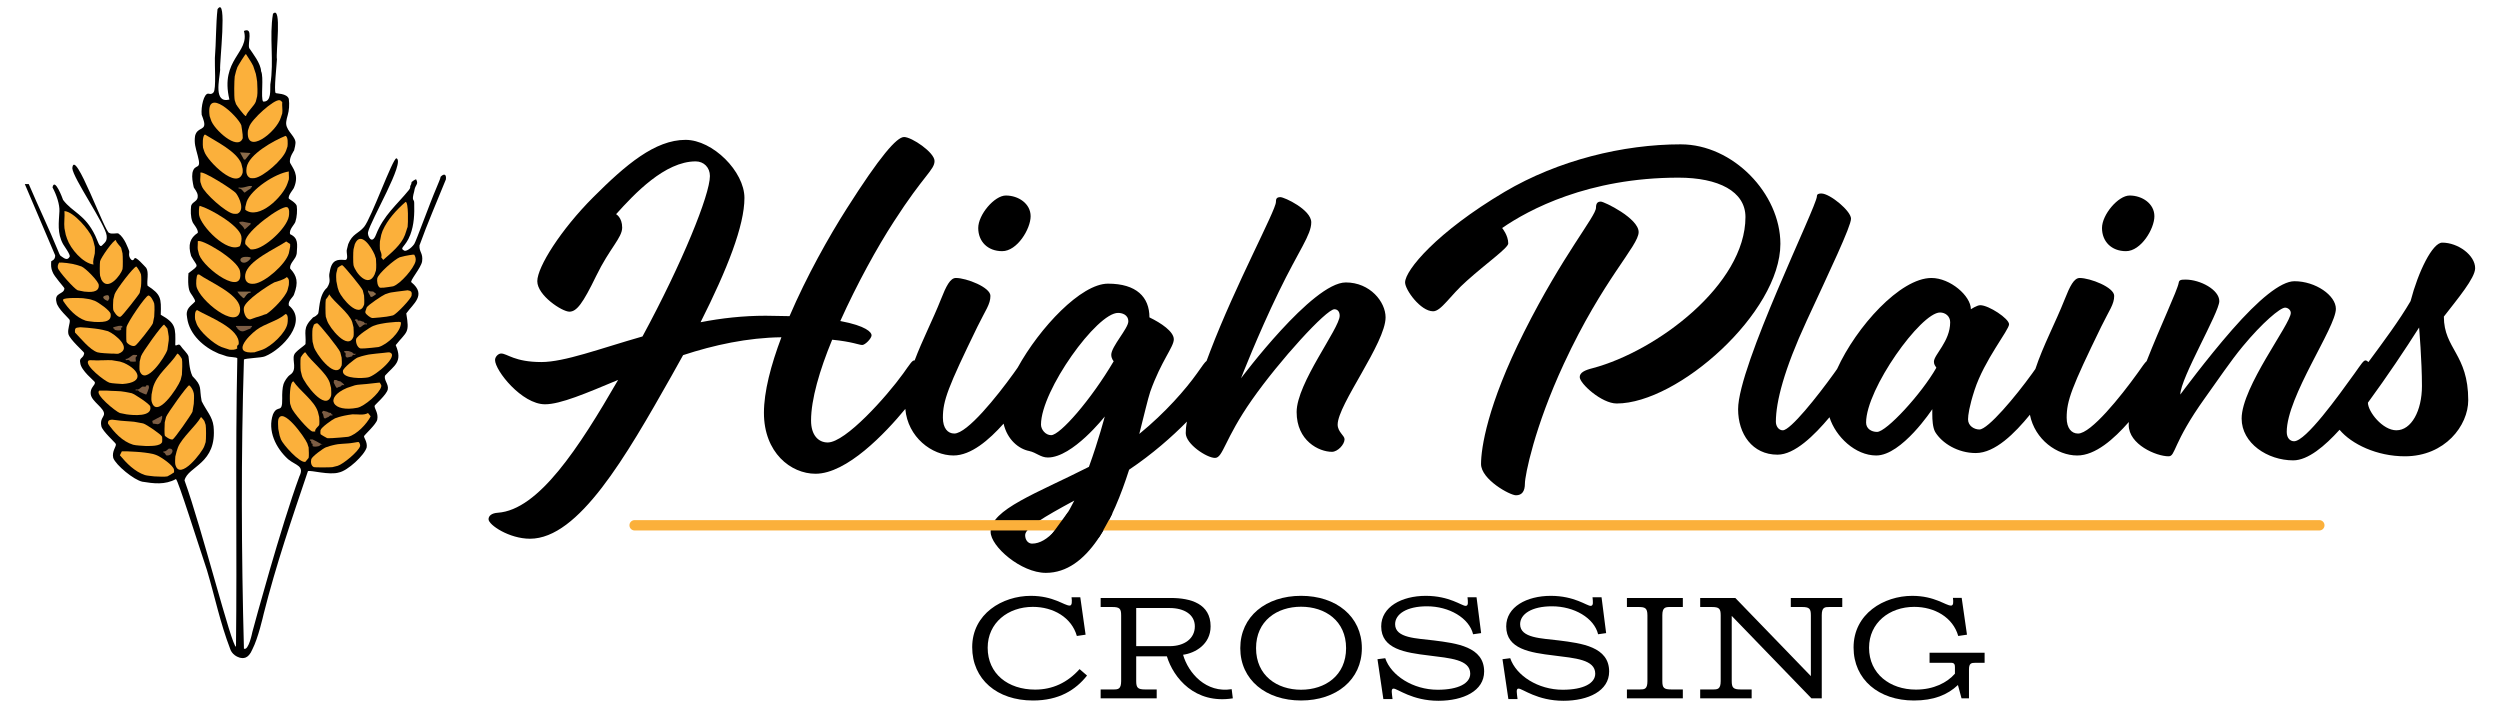 <?xml version="1.0" encoding="UTF-8"?>
<svg id="Layer_1" xmlns="http://www.w3.org/2000/svg" version="1.1" viewBox="0 0 339 96">
  <!-- Generator: Adobe Illustrator 29.4.0, SVG Export Plug-In . SVG Version: 2.1.0 Build 152)  -->
  <defs>
    <style>
      .st0 {
        fill: #8a6b4a;
      }

      .st1 {
        fill: #7c5d44;
      }

      .st2 {
        fill: #fbb03b;
      }
    </style>
  </defs>
  <g>
    <path d="M135.898,34.058c2.038,0,3.855-3.029,3.855-4.737s-1.652-2.809-3.36-2.809c-1.542,0-3.745,2.589-3.745,4.406s1.267,3.14,3.25,3.14Z"/>
    <path d="M182.489,38.299c-4.516,0-14.21,12.999-14.21,12.999,0,0,2.258-5.838,5.122-11.732,2.754-5.673,4.406-7.711,4.406-9.419s-3.635-3.415-4.186-3.415-.606.275-.606.661c0,1.102-5.453,11.181-8.923,20.269-.169.446-.329.871-.482,1.279-.24.165-.568.658-1.302,1.695-1.487,2.093-4.241,5.288-7.821,8.207.661-2.589,1.157-4.737,1.487-5.728,1.487-4.186,3.195-6.059,3.195-7.105s-1.707-2.203-3.305-2.974c0-2.754-1.763-4.572-5.618-4.572-3.645,0-9.256,5.952-12.258,11.397-.153.216-.332.471-.548.775-2.258,3.139-6.279,8.152-8.041,8.152-.881,0-1.542-.716-1.542-2.148,0-2.313.661-4.076,4.682-12.338,1.102-2.258,1.763-3.029,1.763-4.186s-3.25-2.423-4.682-2.423c-.771,0-1.322,1.102-2.038,2.919-1.081,2.734-2.528,5.522-3.559,8.271-.018-.004-.036-.009-.053-.009-.275,0-.551.441-1.487,1.763-2.258,3.139-7.821,9.363-10.245,9.363-1.267,0-2.258-.991-2.258-2.974,0-2.864,1.157-6.83,2.864-10.961,2.754.275,3.635.716,4.076.716.386,0,1.267-.881,1.267-1.322,0-.386-.716-1.267-4.241-1.928,2.258-5.012,5.012-10.024,7.27-13.494,4.076-6.334,5.508-6.995,5.508-8.207,0-1.157-3.084-3.25-4.131-3.25-.991,0-3.25,2.589-7.766,9.694-2.423,3.8-5.453,9.198-7.766,14.596-.992,0-2.093-.055-3.25-.055-3.029,0-6.004.33-8.813.881,3.635-7.215,5.949-13.109,5.949-16.854,0-3.58-4.296-7.876-7.986-7.876-4.131,0-8.097,3.36-12.503,7.766-4.406,4.406-7.601,9.474-7.601,11.401s3.36,4.131,4.351,4.131,1.817-1.102,3.635-4.847,3.525-5.177,3.525-6.554-.826-1.818-.826-1.818c2.479-2.754,6.61-7.16,10.795-7.16,1.102,0,1.928.826,1.928,1.983,0,2.534-3.745,11.787-9.143,21.756-5.783,1.652-10.575,3.47-13.715,3.47-3.635,0-4.627-1.157-5.453-1.157-.386,0-.826.441-.826.881,0,1.432,3.635,6.004,6.775,6.004,2.093,0,5.563-1.487,9.914-3.305-5.343,9.253-10.795,17.625-16.303,18.011-.881.055-1.267.441-1.267.881,0,.771,2.809,2.644,5.618,2.644,6.609,0,12.999-11.126,19.167-22.032l1.597-2.864c4.186-1.377,8.758-2.368,13.329-2.423-1.432,3.801-2.368,7.381-2.368,10.245,0,5.398,3.635,8.262,6.995,8.262,4.243,0,9.451-5.485,12.177-8.793.325,3.832,3.598,6.315,6.526,6.315,2.384,0,4.814-2.092,6.8-4.316.496,2.177,2.058,3.436,3.472,3.71.991.22,1.542.881,2.534.881,3.36,0,7.711-5.563,7.711-5.563,0,0-.826,3.195-2.148,6.83-7.05,3.58-13.329,5.783-13.329,8.813,0,1.983,4.131,5.563,7.491,5.563,5.728,0,9.143-7.27,11.291-13.99,3.133-2.1,5.836-4.481,7.839-6.522-.124.65-.162,1.131-.162,1.565,0,1.487,2.864,3.36,3.966,3.36s1.267-2.534,5.012-7.876c3.745-5.343,10.079-12.283,11.181-12.283.386,0,.716.275.716.881,0,1.707-5.838,9.143-5.838,13.054s3.029,5.398,4.792,5.398c.771,0,1.707-.992,1.707-1.708,0-.496-.936-.991-.936-1.983,0-2.699,6.499-11.071,6.499-14.541,0-2.093-2.093-4.737-5.398-4.737ZM139.946,73.715c-.496,0-.936-.441-.936-1.157,0-.936,2.479-2.423,6.665-4.682-1.597,3.195-3.58,5.838-5.728,5.838ZM151.017,48.984c-3.084,5.233-7.27,10.025-8.482,10.025-.771,0-1.377-.771-1.377-1.432,0-4.627,7.601-15.202,10.465-15.147.496,0,1.377.22,1.377,1.157s-2.313,3.415-2.313,4.516c0,.551.331.881.331.881Z"/>
    <path d="M227.927,19.572c-7.821,0-16.634,2.148-23.904,6.444-9.198,5.453-13.494,10.63-13.494,12.283,0,.991,2.093,3.911,3.8,3.911,1.102,0,2.313-2.148,4.571-4.131,2.699-2.423,5.618-4.461,5.618-5.067,0-1.102-.826-2.093-.826-2.093,3.58-2.479,11.677-6.83,23.904-6.83,5.453,0,9.088,1.873,9.088,5.343,0,9.143-12.007,18.176-20.71,20.489-1.102.275-1.763.606-1.763,1.212,0,.881,2.974,3.58,5.012,3.58,8.317,0,22.197-12.338,22.197-21.646,0-6.83-6.444-13.494-13.494-13.494Z"/>
    <path d="M217.077,27.338c-.441,0-.661.22-.661.826,0,1.157-4.461,6.334-9.749,16.854-5.012,9.969-5.838,15.808-5.838,17.901s3.911,4.241,4.737,4.241,1.212-.551,1.212-1.597,1.267-7.601,5.288-16.248c5.343-11.512,10.134-15.973,10.134-17.846s-4.682-4.131-5.122-4.131Z"/>
    <path d="M288.28,34.058c2.038,0,3.856-3.029,3.856-4.737s-1.652-2.809-3.36-2.809c-1.542,0-3.745,2.589-3.745,4.406s1.267,3.14,3.249,3.14Z"/>
    <path d="M335.63,36.371c0-1.763-2.313-3.47-4.461-3.47-1.322,0-3.25,3.911-4.296,7.931-1.518,2.609-3.669,5.492-5.714,8.261-.145-.137-.283-.22-.393-.22-.275,0-.551.441-1.487,1.763-2.258,3.139-6.609,9.198-8.207,9.198-.496,0-.992-.386-.992-1.267,0-4.792,6.665-14.155,6.665-16.689,0-1.818-2.754-3.745-5.618-3.745-1.873,0-4.902,2.534-8.427,6.554-3.525,4.021-7.05,8.813-7.05,8.813,0-2.203,5.287-11.126,5.287-12.668s-2.589-2.919-4.571-2.919c-.661,0-.881.055-.936.441-.194,1.064-2.484,5.869-4.349,10.62-.237.193-.567.687-1.258,1.663-2.258,3.139-6.279,8.152-8.041,8.152-.881,0-1.542-.716-1.542-2.148,0-2.313.661-4.076,4.682-12.338,1.102-2.258,1.762-3.029,1.762-4.186s-3.249-2.423-4.682-2.423c-.771,0-1.322,1.102-2.038,2.919-1.231,3.113-2.937,6.298-3.963,9.413-.127.179-.269.381-.432.612-2.258,3.139-6.004,7.601-7.16,7.601-.716,0-1.542-.496-1.542-1.377,0-.551.165-1.763.881-3.966,1.322-4.076,4.682-8.152,4.682-8.923s-2.754-2.589-3.911-2.589c-.44,0-1.267.551-1.267.551,0-1.817-2.809-4.241-5.343-4.241-4.235,0-10.192,6.607-12.796,12.337-.126.178-.267.378-.428.607-2.258,3.139-5.893,7.711-6.94,7.711-.551,0-.936-.551-.936-1.157,0-2.699,1.102-7.05,4.186-13.715,3.084-6.665,6.004-12.778,6.004-13.825s-2.864-3.415-4.021-3.415c-.33,0-.606.055-.606.386,0,1.322-10.685,22.968-10.685,28.861,0,3.36,1.928,6.169,5.343,6.169,2.327,0,4.974-2.6,7.049-5.076.836,2.654,3.511,5.186,6.34,5.186,3.47,0,7.601-6.279,7.601-6.279v.716c0,.716.055,1.763.386,2.368.936,1.542,3.084,2.864,5.508,2.864,2.632,0,5.296-2.694,7.342-5.197.672,3.382,3.693,5.528,6.415,5.528,2.465,0,4.978-2.236,6.999-4.541-.01.142-.015.28-.015.41,0,2.644,3.745,4.241,5.398,4.241.991,0,.496-1.707,4.957-7.931,1.707-2.368,3.47-5.012,5.122-6.995,2.644-3.195,5.067-5.232,5.728-5.232.33,0,.771.275.771.716,0,1.487-6.665,10.024-6.665,14.32,0,3.36,3.525,5.673,6.995,5.673,2.011,0,4.308-1.967,6.284-4.147,1.631,1.949,5.058,3.596,8.856,3.596,5.453,0,8.592-4.186,8.592-7.601,0-6.279-3.305-6.94-3.305-11.346,1.873-2.423,4.241-5.232,4.241-6.554ZM262.24,49.039c0,.386.165.551.33.826-2.038,3.58-6.775,8.702-8.041,8.702-.771,0-1.487-.44-1.487-1.267,0-4.572,7.436-14.926,10.025-14.926.716,0,1.377.496,1.377,1.322,0,2.589-2.203,4.406-2.203,5.343ZM324.945,58.347c-1.873,0-3.855-2.534-3.855-3.745,2.699-3.69,5.012-7.16,6.94-10.19,0,0,.386,4.517.386,7.931,0,3.36-1.432,6.004-3.47,6.004Z"/>
  </g>
  <g>
    <path d="M147.207,86.063l-1.186.175c-.719-2.527-3.208-3.946-5.968-3.946-3.363,0-6.124,2.158-6.124,5.541,0,3.538,2.76,5.677,6.435,5.677,2.372,0,4.393-.953,6.026-2.78l1.011.875c-1.536,1.944-3.791,3.383-7.329,3.383-4.88,0-8.243-2.877-8.243-7.232,0-4.53,4.102-6.96,7.951-6.96,3.072,0,4.53,1.322,5.268,1.322.33,0,.33-.544.253-1.127h1.186l.719,5.074Z"/>
    <path d="M158.754,81.086c2.741,0,5.404.797,5.404,3.849,0,2.45-2.119,3.635-3.733,3.849.719,2.508,3.13,5.229,6.59,4.666l.156,1.244c-5.151.816-8.048-2.78-8.942-5.696h-4.16v3.344c0,.914.214,1.147,1.205,1.147h1.575v1.205h-7.601v-1.205h1.769c.583,0,1.011-.039,1.011-1.127v-8.923c0-.914-.214-1.127-1.205-1.127h-1.575v-1.225h9.506ZM158.618,87.618c1.983,0,3.402-1.03,3.402-2.683,0-1.613-1.458-2.488-3.421-2.488h-4.53v5.171h4.549Z"/>
    <path d="M176.425,80.794c4.763,0,8.243,2.799,8.243,7.096s-3.48,7.096-8.243,7.096-8.243-2.799-8.243-7.096,3.48-7.096,8.243-7.096ZM176.425,93.528c3.266,0,6.104-1.925,6.104-5.638s-2.838-5.618-6.104-5.618-6.104,1.905-6.104,5.618,2.838,5.638,6.104,5.638Z"/>
    <path d="M200.842,85.849l-1.089.156c-.544-2.216-3.246-3.791-6.26-3.791-2.741,0-4.316,1.05-4.316,2.43,0,1.905,2.955,1.905,5.249,2.197,3.091.389,6.823.855,6.823,4.218,0,2.625-2.819,3.966-6.201,3.966-3.558,0-5.541-1.652-6.085-1.652-.389,0-.214.661-.136,1.419h-1.244l-.797-5.404,1.05-.136c.797,2.352,3.772,4.277,7.115,4.277,2.819,0,4.413-.875,4.413-2.177,0-1.925-2.722-2.1-5.618-2.469-3.227-.389-6.454-.875-6.454-3.946,0-2.644,2.78-4.141,6.046-4.141,3.207,0,4.879,1.361,5.404,1.361.408,0,.311-.564.253-1.166h1.225l.622,4.86Z"/>
    <path d="M217.793,85.849l-1.089.156c-.544-2.216-3.246-3.791-6.26-3.791-2.741,0-4.316,1.05-4.316,2.43,0,1.905,2.955,1.905,5.249,2.197,3.091.389,6.823.855,6.823,4.218,0,2.625-2.819,3.966-6.201,3.966-3.558,0-5.541-1.652-6.085-1.652-.389,0-.214.661-.136,1.419h-1.244l-.797-5.404,1.05-.136c.797,2.352,3.772,4.277,7.115,4.277,2.819,0,4.413-.875,4.413-2.177,0-1.925-2.722-2.1-5.618-2.469-3.227-.389-6.454-.875-6.454-3.946,0-2.644,2.78-4.141,6.046-4.141,3.207,0,4.879,1.361,5.404,1.361.408,0,.311-.564.253-1.166h1.225l.622,4.86Z"/>
    <path d="M225.413,92.361c0,.914.214,1.127,1.205,1.127h1.574v1.205h-7.582v-1.205h1.769c.583,0,1.011-.02,1.011-1.108v-8.942c0-1.011-.35-1.127-1.205-1.127h-1.575v-1.225h7.582v1.225h-1.769c-.583,0-1.011.058-1.011,1.108v8.942Z"/>
    <path d="M245.553,83.438c0-.914-.214-1.127-1.205-1.127h-1.516v-1.225h6.979v1.225h-1.769c-.583,0-1.011.02-1.011,1.108v11.275h-1.4l-10.809-11.178v8.826c0,.914.214,1.147,1.205,1.147h1.497v1.205h-6.979v-1.205h1.769c.583,0,1.011-.039,1.011-1.127v-8.923c0-.914-.214-1.127-1.205-1.127h-1.575v-1.225h4.763l10.245,10.595v-8.243Z"/>
    <path d="M266.004,81.067l.719,4.996-1.186.175c-.719-2.527-3.207-3.946-5.968-3.946-3.363,0-6.124,2.158-6.124,5.541,0,3.538,2.838,5.677,6.357,5.677,2.411,0,4.238-.953,5.288-2.158v-.914c0-.311-.078-.564-.506-.564h-2.935v-1.361h7.465v1.361h-1.244c-.583,0-.875.078-.875.914v3.908h-1.011l-.486-1.808c-1.419,1.341-3.285,2.1-5.968,2.1-4.763,0-8.184-2.838-8.184-7.193,0-4.568,4.102-6.998,7.951-6.998,3.072,0,4.53,1.322,5.268,1.322.33,0,.33-.467.253-1.05h1.186Z"/>
  </g>
  <path class="st2" d="M314.501,71.933H86.055c-.389,0-.703-.315-.703-.703s.315-.703.703-.703h228.446c.389,0,.703.315.703.703s-.315.703-.703.703Z"/>
  <path d="M150.835,69.625s-1.248,2.407-1.783,3.209-6.653-.09-6.653-.09c0,0,1.248-1.677,2.273-3.097.869-1.203,6.163-.022,6.163-.022Z"/>
  <g>
    <path d="M60.464,24.328c.088-.735-.262-.826-.716-.358-.014.262-.375.98-.537,1.432-1.022,2.389-2.8,7.357-3.043,7.696-.438.611-1.09,1.001-1.342.895-.747-.402.152-.439.805-2.148.526-1.377.577-2.844.537-4.295.017-.655-.406-.134,0-1.611.134-.993.633-.881.268-1.611-.085-.063-.581.3-.626.358-.017.022.026.209-.179.537-.039.062.087.205-.179.537-1.639,2.024-3.433,3.413-4.474,6.085-.557,1.43-1.181.115-1.074-.358.375-1.652,5.104-9.593,3.848-10.023-.514.014-3.416,8.153-4.385,9.307-.77.917-1.579.917-2.148,2.327-.041.102-.094.441-.179.716-.151.375.351,1.547-.358,1.432-.889-.062-1.707-.064-1.969,1.611-.258.936.304,1.079-.358,2.148-1.213,1.046-1.007,3.319-1.253,3.58-.421.447-.555.358-.678.481-1.463,1.463-.881,1.961-.997,3.588-.078.182-1.435,1.018-1.547,1.48-.276.738.469,2.032-.537,2.685-.374.242-.774.894-.895,1.253-.164.504-.198,1.362-.179,1.969.036,2.181-.619.709-1.253,2.148-.768,2.211.386,4.57,2.058,6.085,1.048.859,2.24.863,1.521,2.327-2.51,6.851-6.056,19.891-6.377,21.111,0,0-.501,2.579-1.14,2.246-.345-12.83-.406-26.379,0-39.196.141-.198,2.374-.223,2.864-.448,2.338-.94,5.9-4.737,3.222-6.891-.148-.679.622-1.127.716-1.521.597-1.608.412-2.473-.537-3.49-.091-.558.512-1.126.716-1.521.142-.275.174-.509.179-.537.068-1.217.256-2.072-.895-2.595-.208-.617.645-1.365.716-1.7.216-.667.264-1.555.179-2.148-.144-.458-1.051-.915-1.074-.984-.147-.448.668-1.28.716-1.521.713-1.72-.199-2.624-.537-3.311-.204-.652.529-1.673.537-1.7.109-.364.179-.849.179-.895.154-.917-1.154-1.616-1.253-2.685-.037-.4.202-1.178.208-1.198.188-.619.248-1.444.15-2.203-.251-.789-1.714-.699-1.79-.805-.244-.345.154-3.896.179-4.564-.176-.813.707-7.415-.537-6.175-.527,3.145.164,6.395-.358,9.575-.048.672.197,2.42-.985,2.327-.339-.528.125-3.305-.269-4.117-.046-1.061-1.118-2.39-1.611-3.132-.237-.693.605-2.892-.716-2.327.83,2.97-3.282,3.823-1.969,9.307-2.177.539-1.359-2.67-1.253-4.027-.125-.857,1.015-10.168-.358-8.233-.222,1.904-.193,4.612-.358,6.623-.044.86.191,4.205-.179,4.653-.282.342-.587.188-.716.179-.593-.04-1.011,1.776-.895,2.864,0,.046.347.804.358,1.253.021.851-.969.471-1.253,1.611-.144,1.011.06,1.545.358,2.685.59,2.151-.408.907-.716,2.327-.093.634.025,1.262.179,1.969.015.087.483.59.537,1.074.097.875-.701.79-.895,1.432-.063.587-.088,1.501.179,2.148.052.254.852,1.052.716,1.521-1.046.692-1.348,1.605-.895,3.132.849,1.565,1.242,1.116-.358,2.327-.053.545-.107,1.888.179,2.506.032.164.772,1.032.716,1.342-.606.659-1.347.915-1.074,2.237.306,2.262,2.281,3.988,4.295,4.832.273.063.676.237,1.074.358.265.107,1.369.103,1.432.269-.286,13.022-.025,26.129-.179,39.107-.565.085-4.601-15.987-6.98-22.551.456-1.951,4.45-2.221,3.937-7.338-.157-1.315-.953-2.063-1.611-3.4-.371-1.896.144-1.965-1.253-3.401-.482-.993-.465-2.459-.537-2.685-.14-.442-.824-1.022-1.074-1.432-.244-.399-.596.114-.716-.089.049-2.403.079-2.95-1.969-4.116.075-2.26.045-2.74-1.79-3.938-.126-.618.214-1.804-.179-2.416-.212-.206-1.474-1.696-1.611-1.253-.008.026-.228.465-.537,0-.332-.501-.071-.821-.179-1.074-.105-.246-.585-1.745-1.432-2.327-.172-.118-.901.131-1.253-.089-.516.168-4.745-11.76-5.011-8.77.089,1.344,4.5,7.654,4.653,9.128.079.762-.189.896-.626,1.342-.359.366-.571-.615-.916-1.328-1.423-2.938-3.049-3.108-4.364-4.847-.042-.147-1.144-3.116-1.432-1.7.568,1.064.98,2.346.937,3.222-.076,1.534-.323,2.98.495,4.474.132.241,1.03,1.446.895,1.7-.286.538-.676.282-1.066.004-.105-.075-.172-.127-.217-.166l-.088-.164c-.004-.026-.016-.061-.06-.12-.034-.083-.067-.165-.101-.247-1.3-3.163-2.674-6.01-4.015-9.149h-.537l4.117,9.665c.028.655-.536.757-.537.805-.024.527-.052.903.179,1.432.197.61,1.594,2.1,1.611,2.237-.031.863-1.419.511-1.074,1.879.125.871,1.747,2.228,1.79,2.416.093.411-.315,1.21-.179,1.879.15.737,2.119,2.429,2.148,2.595-.083.794-.723.556-.537,1.342.098,1.045,1.917,2.438,1.969,2.595.147.448-.694.689-.537,1.7.151.973,1.919,1.863,1.79,2.685-.061.39-.56.679-.358,1.611.146.675,1.944,2.262,1.969,2.416.06.371-.567.967-.358,1.879.372,1,2.811,2.984,3.937,3.222,1.54.25,3.085.456,4.564-.358.278.078,2.992,8.747,4.206,12.35,1.103,3.702,1.772,7.092,3.161,10.714,0,0,.232.834,1.262,1.15.412.097,1.162.265,1.74-1.13,0,0,0,0,0,0,.792-1.53,1.445-4.464,1.535-4.827,1.656-6.581,3.845-12.976,5.996-19.33.36-.164,2.898.584,4.206.179,1.173-.224,3.469-2.35,3.759-3.4.112-.748-.391-1.288-.358-1.521.02-.142,1.663-1.615,1.79-2.237.188-.922-.416-1.518-.358-1.879.023-.141,1.64-1.492,1.79-2.237.144-.717-.602-1.306-.358-1.879,1.276-1.395,2.405-1.821,1.432-4.117,1.533-1.911,1.895-1.565,1.432-4.296.904-1.292,2.789-2.503.716-4.206-.379-.09,1.317-1.985,1.432-2.864.149-1.141-.415-1.227-.358-2.148,1.073-2.991,2.413-6.057,3.579-8.949Z"/>
    <g>
      <path class="st2" d="M34.333,8.936c.056.158.132.383.179.537.048.16.173.509.179.537.063.285.145.788.179,1.074.026.518.082,1.509,0,1.969-.014.08-.15.629-.179.716-.186.566-1.129,1.322-1.342,1.969-.202.044-1.309-1.511-1.342-1.611-.041-.123-.174-.509-.179-.537-.104-.538-.071-2.62,0-3.222.004-.037.135-.494.179-.716.005-.028.135-.396.179-.537.097-.214,1.057-1.79,1.163-1.79.318.511.723,1.078.984,1.611Z"/>
      <path class="st2" d="M38.271,15.379c-.005.028-.13.366-.179.537-.583,2.019-4.826,5.266-4.474,1.79.003-.028.135-.4.179-.537.311-.968,3.347-3.733,4.117-3.58.176.035.243.156.358.268-.052.479.074,1.068,0,1.521Z"/>
      <path class="st2" d="M32.722,16.99c.021.06.184,1.19.179,1.253-.015.167.042.435,0,.537-.697,1.708-3.909-1.248-4.296-2.506-.044-.144-.175-.509-.179-.537-.584-4.217,3.87.067,4.296,1.253Z"/>
      <path class="st2" d="M32.722,22.18c.016.04.177.679.179.716.008.159.034.419,0,.537-.715,2.458-4.766-1.588-5.19-2.864-.041-.124-.175-.509-.179-.537-.049-.323-.105-1.664.268-1.79,1.443.913,4.266,2.262,4.922,3.938Z"/>
      <path class="st2" d="M38.987,19.853c-.003.028-.137.411-.179.537-.413,1.239-3.079,3.589-4.296,3.759-.129.018-.455.031-.537,0-.588-.22-.627-.875-.537-1.432.294-1.808,3.727-3.67,5.28-4.296.368.129.305,1.119.268,1.432Z"/>
      <path class="st0" d="M33.975,20.748l-.716.895c-.056-.013-.126.018-.179,0l-.537-.984,1.432.089Z"/>
      <path class="st2" d="M39.166,23.254c-.034.347.049.734,0,1.074-.004.028-.137.41-.179.537-.59,1.793-3.892,5.024-5.727,3.58-.003-.118.007-.24,0-.358-.002-.037.154-.646.179-.716.621-1.733,3.907-3.86,5.727-4.117Z"/>
      <path class="st2" d="M32.185,28.981c-.066.029-.415.018-.537,0-.993-.147-3.899-2.726-4.296-3.759-.031-.081-.173-.509-.179-.537-.072-.357.05-.866,0-1.253.192-.408,4.478,2.306,4.832,2.774.503.664,1.21,2.325.179,2.774Z"/>
      <path class="st0" d="M34.154,25.223v.179c-.207-.032-.168.174-.179.179-.369.174-.757.537-.805.537-.116,0-.447-.675-.805-.537v-.179c.376.187,1.292-.183,1.432-.179.118.003.239-.002.358,0Z"/>
      <path class="st2" d="M55.274,30.771c-.004.028-.12.3-.179.537-.011.043-.144.442-.179.537-.506,1.367-1.899,2.474-2.953,3.401l-.268-.358c.155-.398-.14-.848-.179-1.074-.018-.344-.028-.732,0-1.074.004-.045.144-.729.179-.895.006-.028.128-.36.179-.537.681-1.551,1.873-2.833,3.132-3.938.406.055.329,3.018.268,3.401Z"/>
      <path class="st2" d="M32.722,32.024c.093.437-.019.93-.179,1.342-1.75,1.032-5.309-2.72-5.548-4.206-.036-.225-.048-1.137.089-1.253,1.438.408,5.324,2.64,5.638,4.117Z"/>
      <path class="st2" d="M39.166,29.339c-.272,1.591-3.286,4.373-4.832,4.474-.111.007-.264.023-.358,0-.049-.012-.704-.667-.716-.716-.023-.098-.007-.247,0-.358.092-1.394,4.813-4.832,5.638-4.653.417.09.315.983.268,1.253Z"/>
      <path class="st2" d="M12.498,32.203c.03.072.155.452.179.537.035.124.174.679.179.716.037.273,0,.609,0,.895-.073.484-.313.982-.179,1.521-1.468-.197-3.111-2.13-3.58-3.49-.044-.128-.164-.476-.179-.537-.036-.144-.167-.792-.179-.895-.086-.727.062-1.581,0-2.327,1.266.084,3.341,2.568,3.759,3.58Z"/>
      <path class="st1" d="M32.901,30.055c.046,0,.833.159.895.179.054.018.127-.02.179,0v.179l-.805.716c-.187-.664-1.37-1.065-.268-1.074Z"/>
      <path class="st2" d="M50.799,34.53c.059.227.176.509.179.537.042.36.061,1.279,0,1.611-.005.028-.16.495-.179.537-.859,1.911-2.612-.231-2.864-1.253-.063-.255-.053-1.853,0-2.148.012-.069.164-.682.179-.716.801-1.851,2.229.389,2.685,1.432Z"/>
      <path class="st2" d="M16.435,33.635c.016.047.173.679.179.716.047.287.062,1.932,0,2.148-.225.786-1.982,3.084-2.864,1.432-.013-.025-.173-.509-.179-.537-.056-.249-.053-1.708,0-1.969.094-.456,1.827-2.944,2.148-2.864.044.38.635.84.716,1.074Z"/>
      <path class="st2" d="M26.995,34.53c-.016-.043-.175-.679-.179-.716-.041-.348.028-.723,0-1.074.264-.532,5.446,2.458,5.727,4.027.648,3.613-4.827-.274-5.548-2.237Z"/>
      <path class="st2" d="M39.345,33.098c0,.118-.002.239,0,.358,0,.046-.153.806-.179.895-.444,1.498-3.204,3.921-4.653,4.117-.907.123-1.4-.324-1.253-1.253.295-1.866,4.184-3.528,5.548-4.474l.537.358Z"/>
      <path class="st2" d="M56.348,35.424c-.207.94-2.052,3.086-3.043,3.401-.06.019-1.19.184-1.253.179-.161-.013-.461.039-.537,0-.333-.173-.424-.916-.358-1.253.134-.679,2.376-2.6,3.043-2.864.034-.014.628-.162.716-.179.179-.035,1.021-.19,1.074-.179.057.012.121-.009.179,0,.172.269.248.581.179.895Z"/>
      <path class="st0" d="M33.975,34.888v.179c-1.213,1.54-2.376-.636,0-.179Z"/>
      <path class="st2" d="M8.381,35.603c.28.003,1.141.114,1.432.179.153.034.628.146.716.179.201.075.432.133.537.179.554.243,2.286,1.985,2.327,2.506.085,1.082-1.239.968-1.969.895-.045-.005-.852-.163-.895-.179-.436-.169-2.623-2.596-2.685-3.043-.043-.314.029-.464.179-.716.115-.011.254.024.358,0Z"/>
      <path class="st2" d="M49.189,39.362c.022.065.175.679.179.716.026.231.051,1.11,0,1.253-.696,1.973-3.005-.885-3.401-1.79-.019-.044-.161-.47-.179-.537-.027-.097-.176-.849-.179-.895-.021-.304-.044-.792,0-1.074.011-.068.158-.686.179-.716.031-.045.506-.397.626-.358.209.067,2.65,3.038,2.774,3.401Z"/>
      <path class="st2" d="M19.12,37.214c.06.267.042,1.303,0,1.611-.013.095-.164.852-.179.895-.07.195-2.391,3.188-2.595,3.222-.397.183-.939-.737-.984-.895-.056-.196-.033-1.169,0-1.432.005-.037.15-.624.179-.716.178-.576,2.621-3.792,2.953-3.759.198.205.577.854.626,1.074Z"/>
      <path class="st2" d="M32.543,41.689c.021.143.026.403,0,.537-.49,2.502-5.493-1.504-5.906-3.401-.062-.286-.048-1.422.179-1.611h.179c1.351.985,5.267,2.582,5.548,4.474Z"/>
      <path class="st2" d="M39.166,38.646c-.001.037-.151.631-.179.716-.309.936-2.008,2.682-2.864,3.222-.024.015-.259.045-.537.179-.053.026-.356.114-.537.179-.373.074-1.017.362-1.074.358-.058-.004-.125.013-.179,0-.551-.131-.826-1.123-.716-1.611.22-.974,3.175-2.913,4.117-3.401.603-.214,1.165-.298,1.7-.716.384.271.28.692.268,1.074Z"/>
      <path class="st0" d="M50.62,39.541c.163.18.392.223.358.358-.008.031-.505.358-.537.358-.06,0-.119,0-.179,0-.046-.209-.345-.543-.358-.716-.004-.059.003-.12,0-.179.259.236.513.118.716.179Z"/>
      <path class="st2" d="M55.811,40.078c-.082.471-2.069,2.527-2.506,2.685-.163.059-.648.125-.895.179-.154.033-1.7.189-1.79.179-.059-.007-.121.01-.179,0-.215-.036-.81-.477-.895-.716-.015-.042.001-.12,0-.179,0-.028.165-.512.179-.537.177-.322,2.097-1.618,2.506-1.79.135-.057.376-.125.537-.179.245-.083.762-.117,1.074-.179.322-.02,1.36-.189,1.432-.179.494.067.62.236.537.716Z"/>
      <path class="st0" d="M33.975,39.541v.179c-.398-.157-.838.71-.895.716-.158.017-.799-.677-.895-.895h1.79Z"/>
      <path class="st2" d="M47.757,43.658c.022.065.175.679.179.716.026.231.051,1.11,0,1.253-.722,2.048-3.277-1.21-3.58-2.148-.044-.136-.174-.509-.179-.537-.055-.294-.063-2.074,0-2.327.01-.041.434-.494.447-.716.744,1.146,2.704,2.51,3.132,3.759Z"/>
      <path class="st0" d="M14.824,40.436c.002.02-.159.353-.179.358-.159.037-1.115-.482-.358-.716.387-.119.498-.049.537.358Z"/>
      <path class="st2" d="M20.91,41.152c.066.276.042,1.457,0,1.79-.01.076-.162.841-.179.895-.109.342-2.193,2.992-2.416,3.043-.37.183-1.064-.26-1.163-.537-.046-.128-.041-1.754,0-1.969.121-.637,2.564-4.232,2.953-4.296.334-.055.757.874.805,1.074Z"/>
      <path class="st2" d="M11.245,40.436c.295.049.823.103,1.074.179.12.036.451.142.537.179.496.214,2.081,1.307,2.148,1.79.174,1.256-1.419,1.06-2.148,1.074-.301-.039-1.016-.099-1.253-.179-1.269-.43-2.328-1.585-3.043-2.685v-.179c.222-.276,2.217-.208,2.685-.179Z"/>
      <path class="st2" d="M32.364,46.7c-.004.028-.323.132-.179.537-.333.232-.694.202-1.074.179-.028-.002-.279-.116-.537-.179-.027-.007-.47-.153-.537-.179-1.064-.416-3.025-2.12-3.401-3.222-.038-.111-.176-.509-.179-.537-.031-.295-.089-1.139.268-1.253,1.481.882,5.922,2.495,5.638,4.653Z"/>
      <path class="st2" d="M38.987,43.836c-.196,1.289-2.203,3.131-3.401,3.58-.096.036-.481.165-.537.179-.238.061-.509.177-.537.179-3.141.273-1.003-2.086.268-3.043,1.159-.872,2.816-1.177,3.938-2.148.422.013.303,1.023.268,1.253Z"/>
      <path class="st1" d="M48.473,43.3c-.008.267.216.145.358.179.268.12.325.111.537.179.019.006-.01.276.358.179-.011.065.021.148,0,.179-.407-.218-.737.444-.984.358-.04-.014-.326-.537-.447-.716-.024-.035.027-.209-.179-.179-.001-.228.153-.159.179-.179h.179Z"/>
      <path class="st2" d="M51.336,47.058c-.087.024-1.7.183-1.79.179-.21-.01-.587.05-.716,0-.401-.156-.627-.842-.537-1.253.093-.422,1.911-1.638,2.327-1.79.157-.057.376-.127.537-.179.214-.068.643-.129.895-.179.455-.091,1.125-.126,1.611-.179.203.035.578-.094.716.089-.019,1.299-1.894,2.99-3.043,3.311Z"/>
      <path class="st2" d="M46.146,47.774c.024.072.174.679.179.716.028.228.048.894,0,1.074-.005.019-.166.342-.179.358-.989,1.226-3.297-1.977-3.58-2.864-.025-.078-.173-.679-.179-.716-.048-.312-.062-1.513,0-1.79.006-.028.159-.517.179-.537.066-.065.327-.202.447-.179.247.047,2.969,3.448,3.132,3.938Z"/>
      <path class="st2" d="M22.7,44.552c.022.05.17.973.179,1.074.015.173.008.363,0,.537-.003.065-.162,1.192-.179,1.253-.258.912-3.02,5.045-3.759,2.864-.051-.151-.027-1.02,0-1.253.004-.037.148-.612.179-.716.154-.515,2.866-4.291,3.132-4.296.091.112.419.473.447.537Z"/>
      <path class="st1" d="M16.614,44.373c-.229-.007-.195.18-.179.358-.262.14-.636.072-.895,0-.012-.003.028-.211-.179-.179.01-.058-.018-.17,0-.179.033-.017.679-.179.716-.179.205,0,.524-.095.537.179Z"/>
      <path class="st1" d="M32.364,44.194c.451,0,.997-.01,1.432,0,.118.003.239-.001.358,0v.179c-.207-.032-.167.175-.179.179-.797.231-1.092.725-1.79,0-.011-.012.024-.212-.179-.179v-.179c.117-.008.243.016.358,0Z"/>
      <path class="st2" d="M10.887,44.373c.576.023,1.38.111,1.969.179.279.041.831.107,1.074.179.247.073.646.149.716.179,1.008.431,3.332,2.345,1.432,3.043-.178.065-.632-.029-.895,0-.404-.017-1.646-.072-1.969-.179-1.055-.351-2.27-1.902-3.043-2.685-.076-.763.231-.626.716-.716Z"/>
      <path class="st1" d="M47.22,47.595c.028.005.373.13.537.179.027.008.164.328.537.179l-.179.179c-.367-.097-.339.173-.358.179-.066.022-.682.193-.716.179-.012-.005-.115-.119-.179-.179-.055-.052.139-.535-.179-.537v-.179c.174.016.366-.027.537,0Z"/>
      <path class="st2" d="M44.714,51.891c.024.07.175.679.179.716.022.222.049.93,0,1.074-.754,2.206-3.623-1.705-3.938-2.685-.025-.079-.174-.679-.179-.716-.042-.297-.062-1.559,0-1.79.012-.046.445-.747.626-.716.788,1.256,2.833,2.718,3.311,4.117Z"/>
      <path class="st2" d="M49.904,51.175c-.752.146-3.226.195-3.401-.716-.01-.051-.005-.126,0-.179.033-.391,1.636-1.645,1.969-1.79.115-.05.35-.111.537-.179.184-.067.488-.114.716-.179.312-.088.886-.12,1.253-.179.382-.012,1.702-.198,1.79-.179,1.521.321-1.819,3.198-2.864,3.401Z"/>
      <path class="st2" d="M24.668,48.669c.082.308.037,1.738,0,2.148-.003.037-.139.533-.179.716-.361,1.009-3.297,5.469-3.938,2.864-.049-.199-.011-.647,0-.895.002-.046.148-.777.179-.895.479-1.827,2.332-3.109,3.311-4.653.183-.029.614.67.626.716Z"/>
      <path class="st1" d="M18.583,48.132v.179c-.344.033-.106.65-.179.716-.027.024-.594.018-.716,0-.028-.004-.136-.324-.537-.179l-.179-.179c.362.096.902-.49,1.074-.537.145-.04.368.024.537,0Z"/>
      <path class="st2" d="M12.677,48.848c.641.071.935-.021,1.432,0,.349-.009.727-.027,1.074,0,.089.008,1.022.163,1.074.179.13.041.457.143.537.179,2.141.959,2.854,2.668-.179,2.864-.408-.032-1.467-.072-1.79-.179-.623-.206-3.339-2.299-2.864-2.953.182-.179.487-.055.716-.089Z"/>
      <path class="st1" d="M45.609,51.533c.317.181.514.163.537.179.112.078.578.404.537.537-.345-.122-.412.103-.537.179-.319.044-.425.186-.447.179-.184-.059-.292-.479-.447-.716.052-.279-.076-.415.358-.358Z"/>
      <path class="st2" d="M43.103,55.828c.029.093.175.679.179.716.026.259.049.854,0,1.074-.035.157-.646.566-.537.895-.117-.007-.243.015-.358,0-.495-.066-2.685-2.656-2.864-3.222-.045-.143-.174-.509-.179-.537-.085-.5-.092-2.992.447-3.043.848,1.282,2.848,2.636,3.311,4.117Z"/>
      <path class="st2" d="M51.694,52.427c-.218.916-2.298,2.681-3.222,2.864-3.365.666-4.592-1.339-1.432-2.685.14-.06.364-.117.537-.179.153-.055.387-.134.537-.179.365-.11,1.166-.121,1.611-.179.381-.02,1.488-.186,1.611-.179.059.003.119-.002.179,0,.051.207.247.253.179.537Z"/>
      <path class="st1" d="M20.194,52.606c.001.048-.315.873-.358.895s-.789-.306-.895-.358c-.065-.032-.195-.325-.537-.179v-.179c.403.182.746-.313.895-.358.173-.052.52.134.537-.179.38-.046.348.033.358.358Z"/>
      <path class="st2" d="M26.279,53.322c.07.322.013,1.046,0,1.432-.034.213-.16,1.023-.179,1.074-.147.397-2.462,3.698-2.685,3.759-.326.088-1.026-.405-1.074-.537-.054-.149-.035-1.533,0-1.79.005-.037.151-.627.179-.716.129-.412,2.867-4.271,3.132-4.296.324.232.551.725.626,1.074Z"/>
      <path class="st2" d="M14.467,52.964c.755.073,1.824.027,2.506.179.286.064.64.107.895.179.352.099,2.429,1.449,2.506,1.79.325,1.449-2.345,1.2-3.222,1.074-.121-.017-.814-.153-.895-.179-.521-.164-3.547-2.612-2.774-3.043.326-.019.662.028.984,0Z"/>
      <path class="st1" d="M44.356,55.828c.313.189.292.111.537.179.012.003-.028.211.179.179v.179c-.345-.123-.414.106-.537.179-.33.101-.339.184-.358.179-.061-.016-.138.021-.179,0-.203-.106-.081-.694-.358-.716.163-.491.311-.233.716-.179Z"/>
      <path class="st2" d="M47.22,59.229c-.104.027-2.04.186-2.148.179-.232-.014-.51.04-.716,0-.051-.01-.87-.488-.895-.537-.022-.043-.022-.44,0-.537.088-.38,1.581-1.432,1.969-1.611.08-.037.358-.115.537-.179.184-.066.491-.117.716-.179.271-.075.767-.129,1.074-.179.67-.043,1.562.178,2.148-.179l.358.447c-.52,1.022-1.885,2.474-3.043,2.774Z"/>
      <path class="st2" d="M41.671,60.124c.062.249.177.509.179.537.022.284.061,1.253,0,1.432-.011.033-.365.434-.447.537-.782.166-3.018-2.336-3.311-3.043-.034-.082-.15-.435-.179-.537-.024-.085-.176-.849-.179-.895-.021-.286-.06-1.042,0-1.253.534-1.88,3.57,2.35,3.938,3.222Z"/>
      <path class="st1" d="M21.984,56.723c-.002.028-.161.515-.179.537-.379.452-.564.187-1.074.179l-.089-.358,1.342-.716c-.003.118.007.24,0,.358Z"/>
      <path class="st2" d="M27.711,57.081c.013.025.174.509.179.537.066.346.065,1.976,0,2.327-.005.028-.135.401-.179.537-.262.814-3.364,4.83-3.938,2.506-.053-.216-.019-.804,0-1.074.003-.037.145-.594.179-.716.027-.095.144-.451.179-.537.535-1.314,2.378-2.849,3.132-4.117.035.002.419.482.447.537Z"/>
      <path class="st2" d="M15.182,56.902c.08-.01,1.206.171,1.611.179.517.062,1.343.061,1.79.179.3.079.655.099.895.179.377.126,2.398,1.464,2.506,1.79.026.08.024.661,0,.716-.269.603-1.61.512-2.148.537-.441-.037-1.424-.069-1.79-.179-1.427-.431-2.582-1.674-3.401-2.864-.036-.428.169-.492.537-.537Z"/>
      <path class="st1" d="M42.387,59.587c.054.023.236.121.358.179.247.096.704.441,1.074.537-.345-.128-.423.113-.537.179-.236.055-.684.164-.895,0-.031-.024.098-.382-.179-.358-.019-.041.012-.116,0-.179-.024-.126-.013-.199-.179-.179v-.179h.179c.058.01.123-.014.179,0Z"/>
      <path class="st2" d="M48.831,60.482c-.19.729-2.309,2.467-3.043,2.685-.115.034-.649.168-.716.179-.261.043-2.39.049-2.506,0-.407-.173-.446-.722-.358-1.074.092-.365,1.602-1.465,1.969-1.611.143-.057.378-.127.537-.179.2-.066.487-.117.716-.179.422-.114,1.299-.129,1.79-.179.377-.011,1.19-.183,1.253-.179.059.004.119-.003.179,0,.093.086.219.384.179.537Z"/>
      <path class="st1" d="M22.521,61.734c-.024-.007-.157-.411-.358-.358-.015-.042-.002-.129,0-.179.282.12.676-.353.716-.358.927-.111.463,1.119-.358.895Z"/>
      <path class="st2" d="M17.151,61.197c.759.038,1.764.075,2.506.179.3.05.817.103,1.074.179.118.035.441.139.537.179.561.233,2.259,1.37,2.327,1.969.011.1.022.312,0,.358-.023.047-.844.525-.895.537-.367.086-1.334.013-1.79,0-.317-.045-1.003-.095-1.253-.179-1.382-.461-2.493-1.594-3.401-2.685l.268-.537c.205-.018.425.027.626,0Z"/>
    </g>
  </g>
</svg>